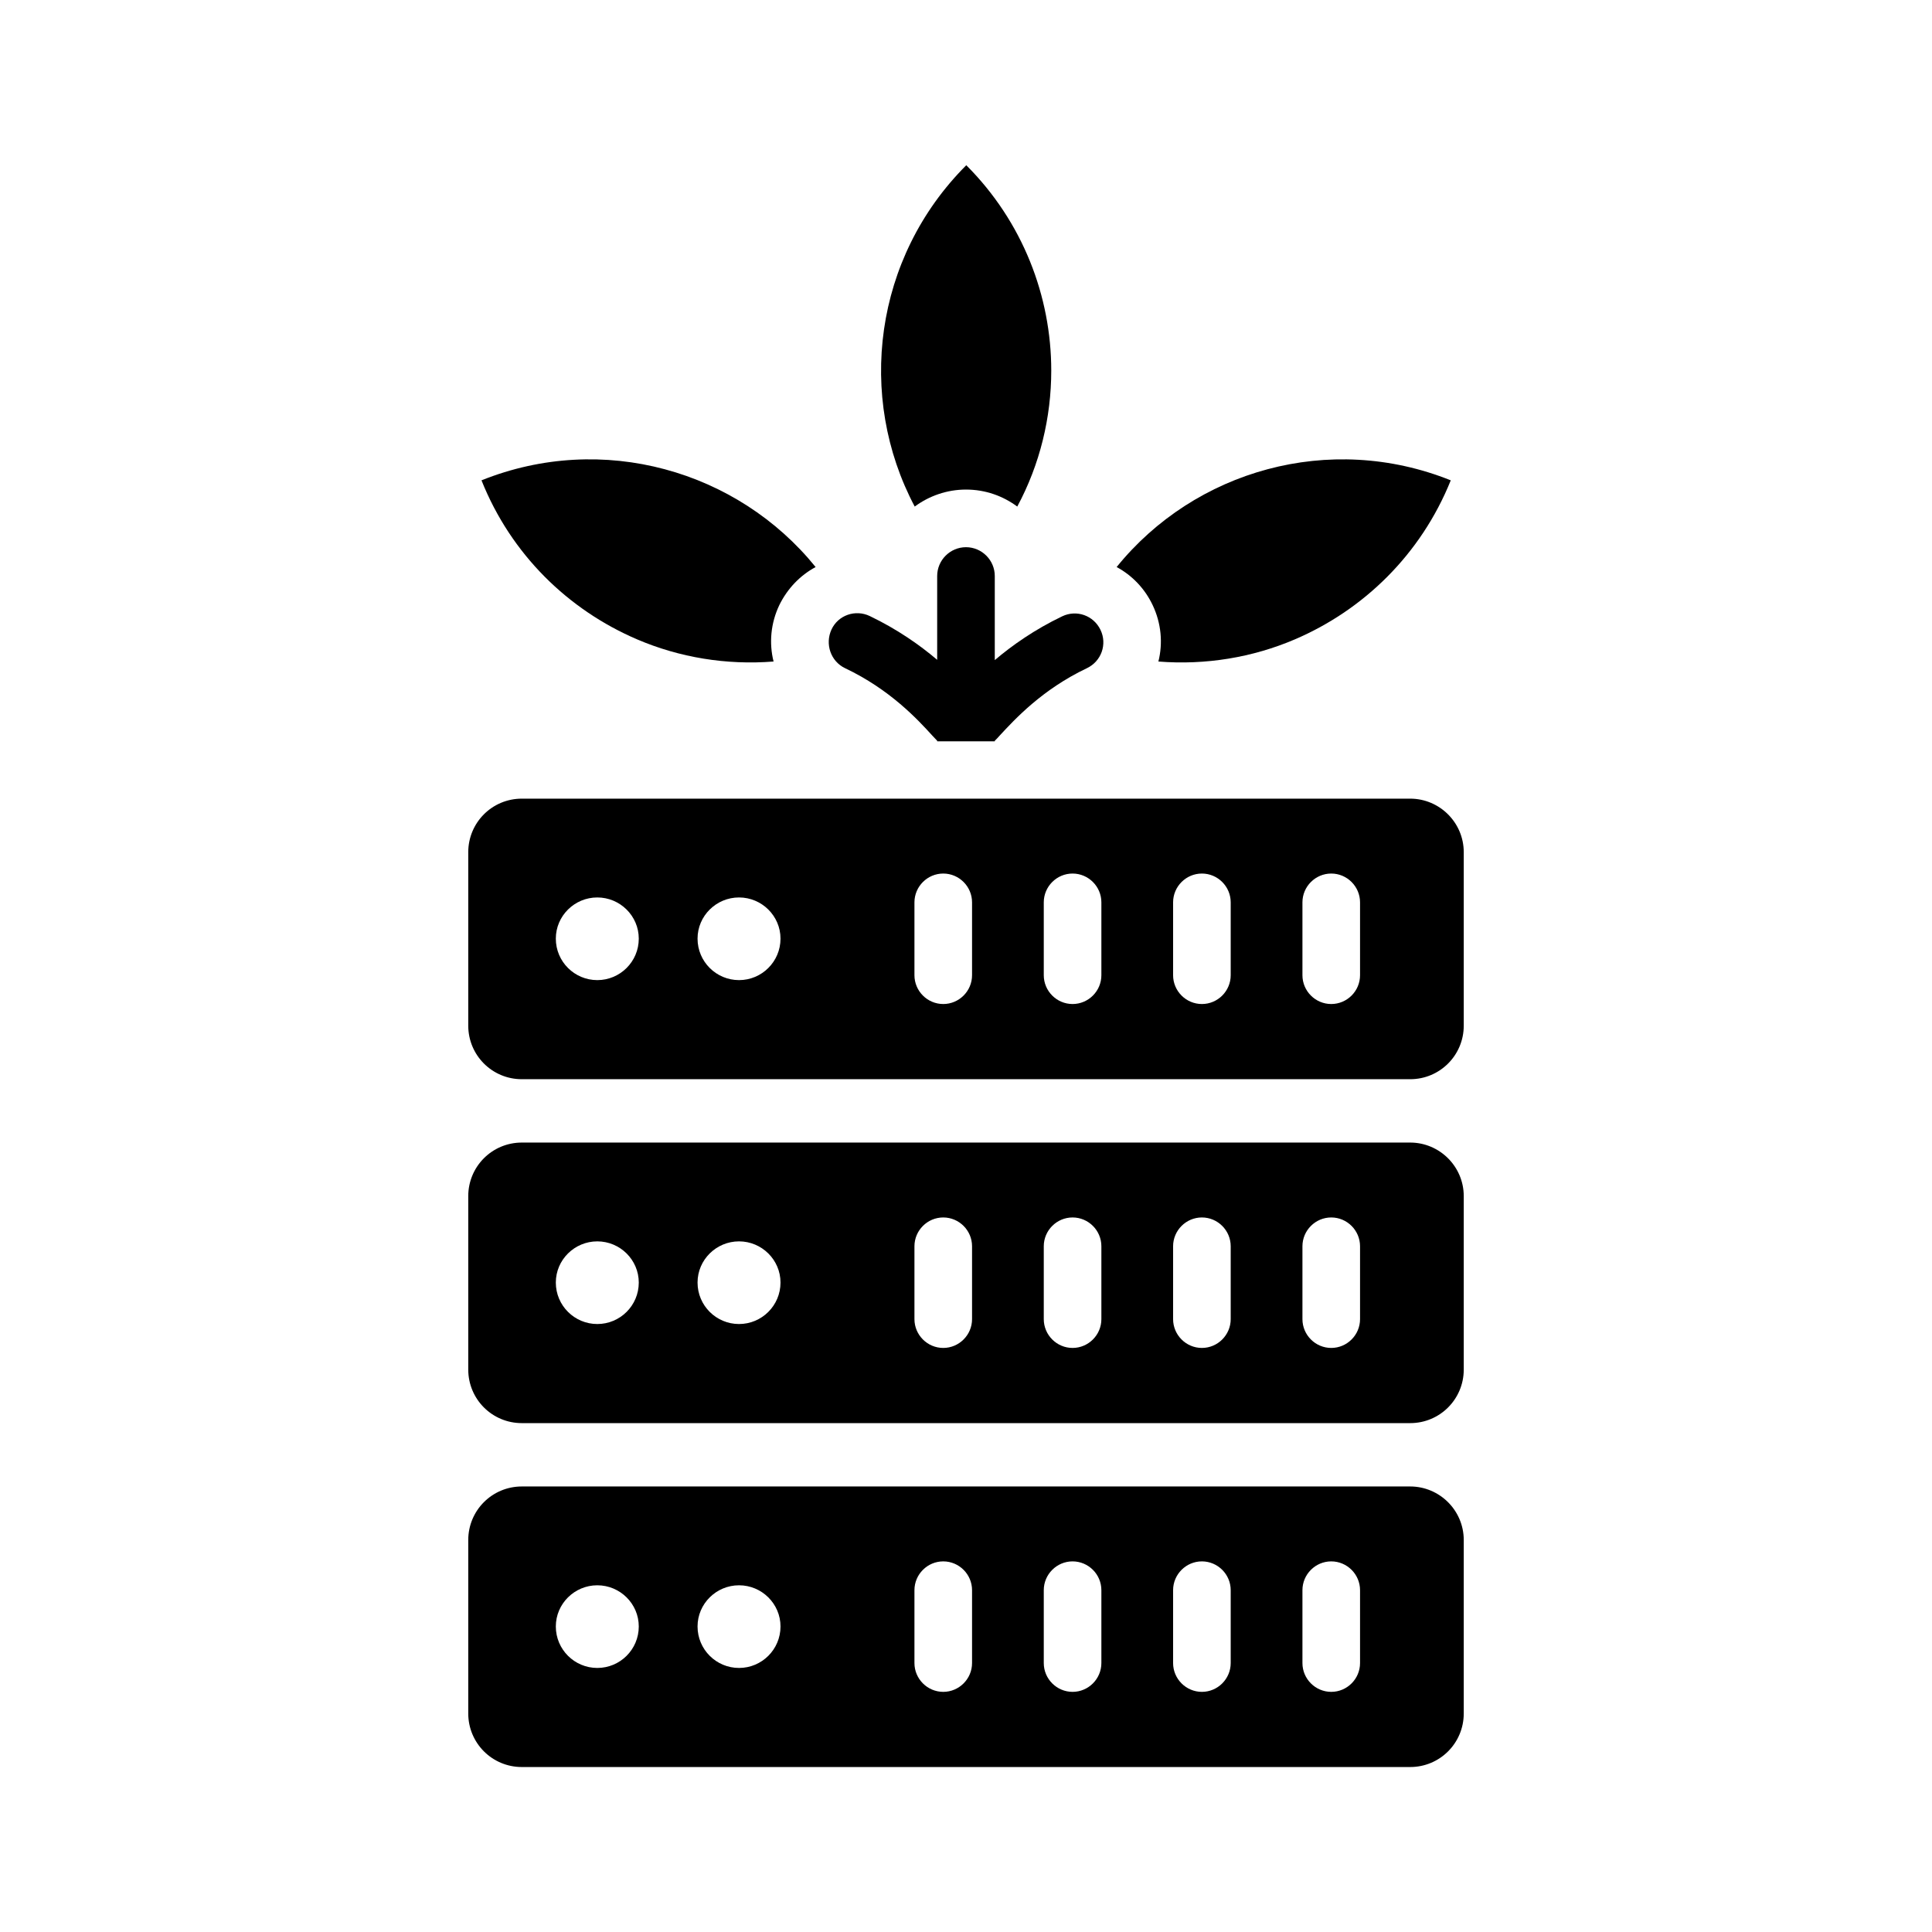 <?xml version="1.0" encoding="UTF-8"?>
<!-- Uploaded to: SVG Repo, www.svgrepo.com, Generator: SVG Repo Mixer Tools -->
<svg fill="#000000" width="800px" height="800px" version="1.1" viewBox="144 144 512 512" xmlns="http://www.w3.org/2000/svg">
 <g>
  <path d="m517.71 355.65h-235.42c-7.863 0-14.199 6.336-14.199 14.199v45.953c0 7.863 6.336 14.199 14.199 14.199h235.42c7.863 0 14.199-6.336 14.199-14.199v-45.953c0-7.863-6.414-14.199-14.199-14.199zm-215.42 48.09c-6.031 0-10.992-4.887-10.992-10.992 0-6.031 4.961-10.914 10.992-10.914s10.992 4.887 10.992 10.914c0 6.106-4.961 10.992-10.992 10.992zm37.559 0c-6.031 0-10.992-4.887-10.992-10.992 0-6.031 4.961-10.914 10.992-10.914s10.992 4.887 10.992 10.914c0 6.106-4.961 10.992-10.992 10.992zm61.754-1.297c0 4.199-3.434 7.633-7.633 7.633s-7.633-3.434-7.633-7.633v-19.312c0-4.199 3.434-7.633 7.633-7.633s7.633 3.434 7.633 7.633zm34.273 0c0 4.199-3.434 7.633-7.633 7.633-4.199 0-7.633-3.434-7.633-7.633v-19.312c0-4.199 3.434-7.633 7.633-7.633 4.199 0 7.633 3.434 7.633 7.633zm34.273 0c0 4.199-3.434 7.633-7.633 7.633s-7.633-3.434-7.633-7.633v-19.312c0-4.199 3.434-7.633 7.633-7.633s7.633 3.434 7.633 7.633zm34.277 0c0 4.199-3.434 7.633-7.633 7.633s-7.633-3.434-7.633-7.633v-19.312c0-4.199 3.434-7.633 7.633-7.633s7.633 3.434 7.633 7.633z"/>
  <path d="m517.71 446.79h-235.42c-7.863 0-14.199 6.336-14.199 14.199v45.953c0 7.863 6.336 14.199 14.199 14.199h235.42c7.863 0 14.199-6.336 14.199-14.199v-45.953c0-7.863-6.414-14.199-14.199-14.199zm-215.42 48.09c-6.031 0-10.992-4.887-10.992-10.992 0-6.031 4.961-10.914 10.992-10.914s10.992 4.887 10.992 10.914c0 6.106-4.961 10.992-10.992 10.992zm37.559 0c-6.031 0-10.992-4.887-10.992-10.992 0-6.031 4.961-10.914 10.992-10.914s10.992 4.887 10.992 10.914c0 6.106-4.961 10.992-10.992 10.992zm61.754-1.297c0 4.199-3.434 7.633-7.633 7.633s-7.633-3.434-7.633-7.633v-19.312c0-4.199 3.434-7.633 7.633-7.633s7.633 3.434 7.633 7.633zm34.273 0c0 4.199-3.434 7.633-7.633 7.633-4.199 0-7.633-3.434-7.633-7.633v-19.312c0-4.199 3.434-7.633 7.633-7.633 4.199 0 7.633 3.434 7.633 7.633zm34.273 0c0 4.199-3.434 7.633-7.633 7.633s-7.633-3.434-7.633-7.633v-19.312c0-4.199 3.434-7.633 7.633-7.633s7.633 3.434 7.633 7.633zm34.277 0c0 4.199-3.434 7.633-7.633 7.633s-7.633-3.434-7.633-7.633v-19.312c0-4.199 3.434-7.633 7.633-7.633s7.633 3.434 7.633 7.633z"/>
  <path d="m517.71 537.93h-235.42c-7.863 0-14.199 6.336-14.199 14.199v45.953c0 7.863 6.336 14.199 14.199 14.199h235.42c7.863 0 14.199-6.336 14.199-14.199v-45.953c0-7.863-6.414-14.199-14.199-14.199zm-215.42 48.094c-6.031 0-10.992-4.887-10.992-10.992 0-6.031 4.961-10.914 10.992-10.914s10.992 4.887 10.992 10.914c0 6.106-4.961 10.992-10.992 10.992zm37.559 0c-6.031 0-10.992-4.887-10.992-10.992 0-6.031 4.961-10.914 10.992-10.914s10.992 4.887 10.992 10.914c0 6.106-4.961 10.992-10.992 10.992zm61.754-1.297c0 4.199-3.434 7.633-7.633 7.633s-7.633-3.434-7.633-7.633v-19.312c0-4.199 3.434-7.633 7.633-7.633s7.633 3.434 7.633 7.633zm34.273 0c0 4.199-3.434 7.633-7.633 7.633-4.199 0-7.633-3.434-7.633-7.633v-19.312c0-4.199 3.434-7.633 7.633-7.633 4.199 0 7.633 3.434 7.633 7.633zm34.273 0c0 4.199-3.434 7.633-7.633 7.633s-7.633-3.434-7.633-7.633v-19.312c0-4.199 3.434-7.633 7.633-7.633s7.633 3.434 7.633 7.633zm34.277 0c0 4.199-3.434 7.633-7.633 7.633s-7.633-3.434-7.633-7.633v-19.312c0-4.199 3.434-7.633 7.633-7.633s7.633 3.434 7.633 7.633z"/>
  <path d="m400 273.74c5.113 0 9.77 1.68 13.586 4.504 6.031-11.223 9.008-23.664 9.008-36.031 0-19.695-7.559-39.465-22.52-54.426-24.504 24.504-29.082 61.375-13.664 90.457 3.816-2.824 8.551-4.504 13.59-4.504z"/>
  <path d="m449.46 304.35c2.289 4.809 2.75 10.078 1.527 14.961 12.52 0.992 24.961-1.07 36.184-5.879 18.168-7.785 33.359-22.441 41.297-42.137-32.137-12.902-67.863-2.594-88.547 22.977 4.117 2.215 7.477 5.727 9.539 10.078z"/>
  <path d="m312.82 313.43c11.223 4.809 23.664 6.871 36.184 5.879-1.223-4.887-0.762-10.152 1.527-14.961 2.137-4.352 5.496-7.863 9.617-10.078-20.688-25.57-56.41-35.879-88.547-22.977 7.859 19.695 23.051 34.352 41.219 42.137z"/>
  <path d="m367.94 321.07c11.91 5.648 19.238 13.586 23.129 17.863 0.457 0.457 0.84 0.918 1.297 1.375v0.152h15.266v-0.152c0.457-0.457 0.84-0.84 1.297-1.375 3.969-4.273 11.223-12.215 23.129-17.863 3.816-1.832 5.418-6.336 3.586-10.152-1.832-3.816-6.336-5.418-10.152-3.586-7.328 3.512-13.281 7.711-17.863 11.602v-22.289c0-4.199-3.434-7.633-7.633-7.633-4.199 0-7.633 3.434-7.633 7.633v22.215c-4.582-3.894-10.535-8.09-17.863-11.602-3.816-1.832-8.398-0.23-10.152 3.586-1.75 3.816-0.223 8.395 3.594 10.227z"/>
 </g>
</svg>